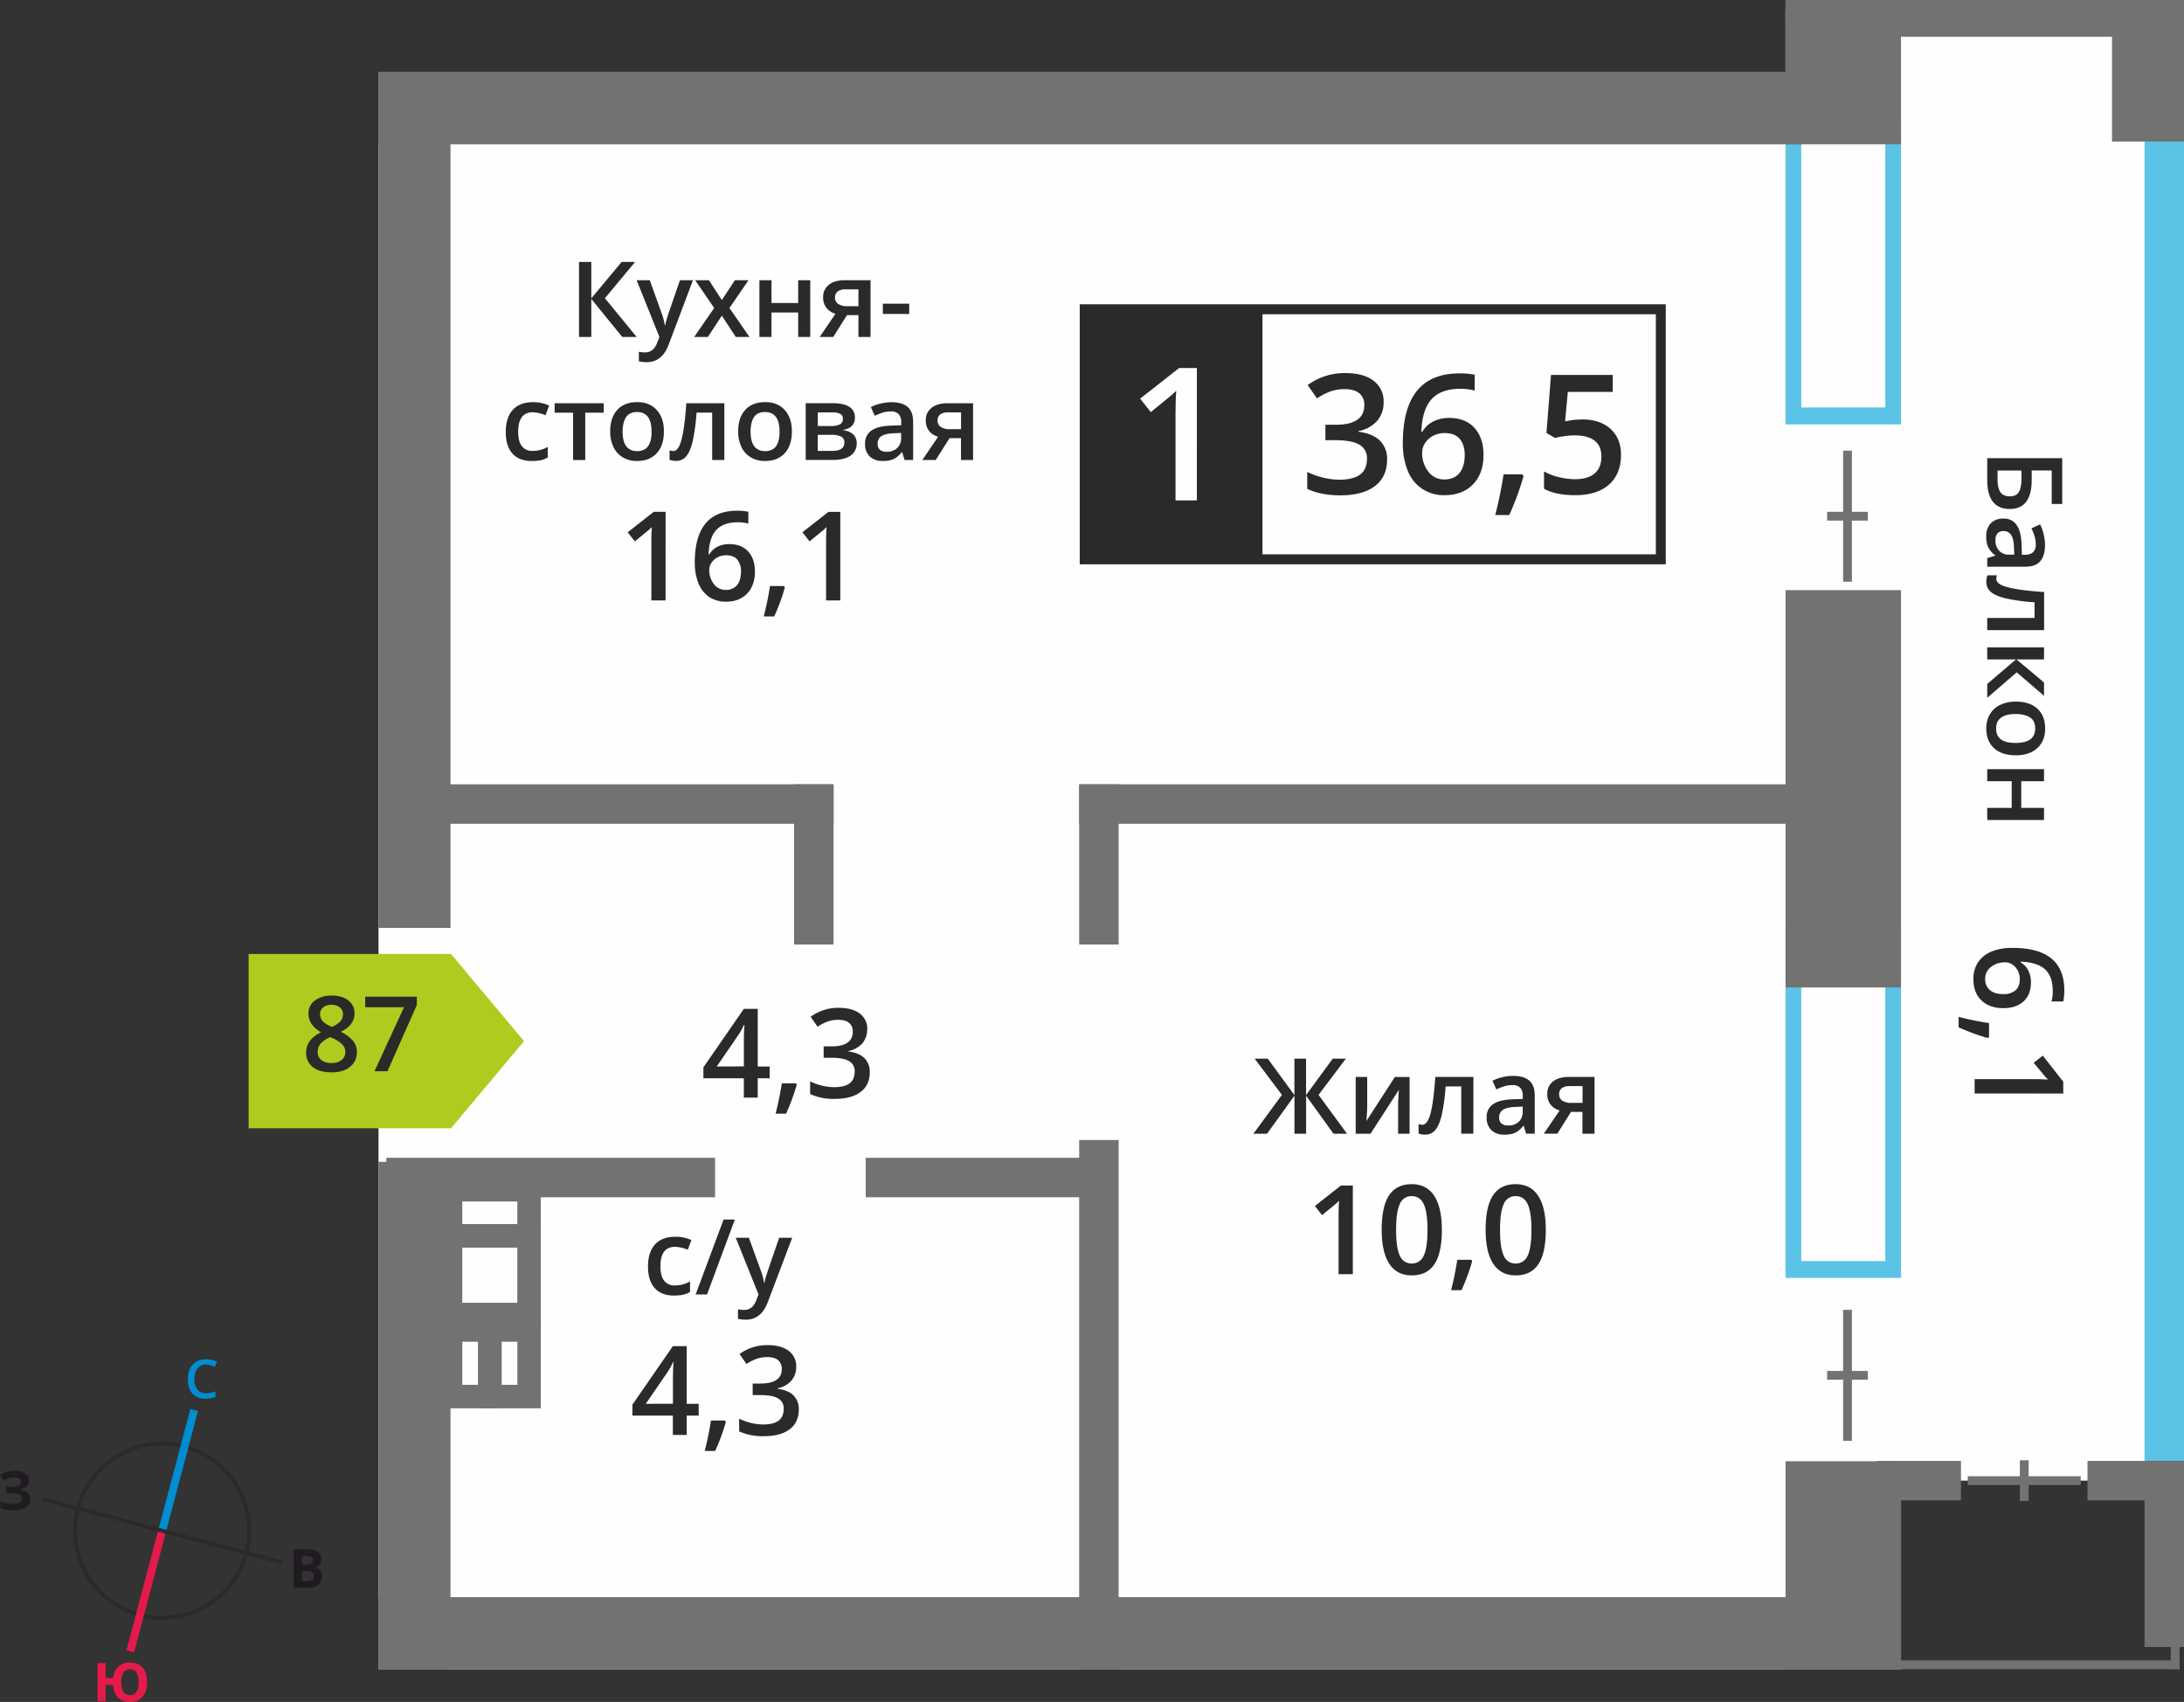 <svg id="Layer_1" data-name="Layer 1" xmlns="http://www.w3.org/2000/svg" width="1200" height="935" viewBox="0 0 1200 935">
  <rect x="0" y="0" width="1200" height="935" fill="#333333" stroke="none"/>
  <defs>
    <style>
      .cls-1, .cls-7 {
        fill: #fefefe;
      }

      .cls-2, .cls-3 {
        fill: #5bc4e6;
      }

      .cls-3, .cls-5, .cls-7, .cls-8 {
        fill-rule: evenodd;
      }

      .cls-4 {
        fill: #727271;
      }

      .cls-5, .cls-6 {
        fill: #2b2a29;
      }

      .cls-8 {
        fill: #b0cb1f;
      }

      .cls-9 {
        fill: #008dd2;
      }

      .cls-10 {
        fill: #e51a4b;
      }

      .cls-11 {
        fill: #1f1b20;
      }
    </style>
  </defs>
  <rect class="cls-1" x="207.98" y="39.74" width="836.52" height="877.26"/>
  <rect class="cls-1" x="981.07" y="5.48" width="218.93" height="807.95"/>
  <rect class="cls-2" x="1178.32" y="55.06" width="21.68" height="750.58"/>
  <polygon class="cls-3" points="1044.5 0 1044.5 10.95 981.07 10.95 981.07 0 989.71 0 989.71 1.68 1035.85 1.68 1035.85 0 1044.5 0"/>
  <path class="cls-3" d="M569-98V-248.47H522.82V-98Zm8.65-159.69v169H514.18v-169Z" transform="translate(466.89 321.85)"/>
  <path class="cls-3" d="M569,370.93V194.52H522.82V370.93Zm8.65-185.67V380.2H514.18V185.26Z" transform="translate(466.89 321.85)"/>
  <rect class="cls-4" x="236.82" y="430.88" width="221.18" height="21.68"/>
  <rect class="cls-4" x="592.96" y="430.88" width="398.18" height="21.68"/>
  <rect class="cls-4" x="212.28" y="636.07" width="180.61" height="21.68"/>
  <rect class="cls-4" x="475.66" y="636.07" width="130.54" height="21.68"/>
  <rect class="cls-4" x="1016.47" width="183.53" height="20.16"/>
  <rect class="cls-4" x="207.98" y="39.74" width="39.55" height="470.03"/>
  <rect class="cls-4" x="1160.44" width="39.56" height="77.78"/>
  <rect class="cls-4" x="207.98" y="638.31" width="39.55" height="278.69"/>
  <rect class="cls-4" x="207.98" y="39.74" width="782.19" height="39.56"/>
  <rect class="cls-4" x="207.98" y="877.44" width="782.19" height="39.56"/>
  <rect class="cls-4" x="981.08" width="63.42" height="79.29"/>
  <rect class="cls-4" x="981.08" y="324.2" width="63.42" height="218.29"/>
  <rect class="cls-4" x="981.08" y="802.78" width="63.42" height="114.21"/>
  <rect class="cls-4" x="436.31" y="430.88" width="21.68" height="88.02"/>
  <rect class="cls-4" x="592.96" y="430.88" width="21.68" height="88.02"/>
  <rect class="cls-4" x="592.96" y="626.31" width="21.68" height="266.48"/>
  <rect class="cls-4" x="592.96" y="895.66" width="21.68" height="21.34"/>
  <rect class="cls-4" x="1012.7" y="247.6" width="4.83" height="71.98"/>
  <rect class="cls-4" x="1003.92" y="281.18" width="22.37" height="4.83"/>
  <rect class="cls-4" x="1012.7" y="719.59" width="4.83" height="71.98"/>
  <rect class="cls-4" x="1003.92" y="753.16" width="22.37" height="4.83"/>
  <rect class="cls-4" x="1178.32" y="802.51" width="21.68" height="102.31"/>
  <rect class="cls-4" x="1031.12" y="802.59" width="46.34" height="21.68"/>
  <rect class="cls-4" x="1146.98" y="802.59" width="53.02" height="21.68"/>
  <path class="cls-4" d="M725.84,595.15V580a2.41,2.41,0,1,1,4.82,0v15.12Z" transform="translate(466.89 321.85)"/>
  <rect class="cls-4" x="1081.19" y="811.01" width="62.06" height="4.83"/>
  <rect class="cls-4" x="1109.81" y="802.24" width="4.83" height="22.37"/>
  <path class="cls-5" d="M-5.18,8H-13V-23.4c0-3.75.1-6.72.28-8.92-.51.53-1.14,1.12-1.89,1.76s-3.22,2.68-7.47,6.13l-3.92-5L-11.7-40.64h6.52ZM-35.64.87A112.8,112.8,0,0,1-41.5,16.81h-5.75A165.15,165.15,0,0,0-43.83.11h7.69ZM-68.15,2.22a7.62,7.62,0,0,0,6.21-2.6c1.46-1.72,2.18-4.2,2.18-7.42a9.84,9.84,0,0,0-2-6.59c-1.38-1.61-3.42-2.4-6.15-2.4a10.15,10.15,0,0,0-4.66,1.08,8.66,8.66,0,0,0-3.37,3A6.94,6.94,0,0,0-77.2-8.9,12.38,12.38,0,0,0-74.66-1,7.93,7.93,0,0,0-68.15,2.22Zm-17-14.92q0-28.56,23.26-28.56a29.26,29.26,0,0,1,6.19.57v6.5a21,21,0,0,0-5.86-.73q-7.81,0-11.74,4.19t-4.26,13.46h.4a10.73,10.73,0,0,1,4.39-4.18,14.1,14.1,0,0,1,6.66-1.47q6.61,0,10.31,4.06t3.7,11q0,7.66-4.28,12.11T-68,8.7A16.31,16.31,0,0,1-77.1,6.19,16,16,0,0,1-83-1.14,29,29,0,0,1-85.12-12.7ZM-101.19,8H-109V-23.4q0-5.62.27-8.92c-.51.53-1.13,1.12-1.88,1.76s-3.23,2.68-7.47,6.13l-3.92-5,14.31-11.24h6.52ZM48.26-90.86a4,4,0,0,0,1.82,3.6A8.73,8.73,0,0,0,55-86.07h6.17V-95.3H53.92a6.66,6.66,0,0,0-4.18,1.15A3.92,3.92,0,0,0,48.26-90.86Zm-1,21.7H39.9l8.67-12.77a9.29,9.29,0,0,1-5-3.22,9.16,9.16,0,0,1-1.8-5.77A8.32,8.32,0,0,1,45-97.83c2.1-1.66,5-2.49,8.62-2.49H67.77v31.16H61.13v-12H54.85Zm-27-4.51a8.21,8.21,0,0,0,5.79-2,7.36,7.36,0,0,0,2.18-5.66V-84l-4,.17c-3.11.11-5.38.64-6.8,1.57A4.74,4.74,0,0,0,15.33-78a4.16,4.16,0,0,0,1.24,3.23A5.33,5.33,0,0,0,20.29-73.67Zm9.86,4.51-1.33-4.33H28.6a12.68,12.68,0,0,1-4.54,3.87,14.25,14.25,0,0,1-5.86,1A9.89,9.89,0,0,1,11-71.07a9.27,9.27,0,0,1-2.58-7A8.24,8.24,0,0,1,12-85.36q3.57-2.46,10.9-2.67l5.38-.18v-1.66a6.32,6.32,0,0,0-1.4-4.47,5.67,5.67,0,0,0-4.32-1.48,14.88,14.88,0,0,0-4.59.7,35.74,35.74,0,0,0-4.23,1.66l-2.14-4.73a23.59,23.59,0,0,1,5.55-2,25.56,25.56,0,0,1,5.68-.69q6,0,9,2.6c2,1.72,3,4.44,3,8.14v21ZM-3.77-91.77a2.89,2.89,0,0,0-1.45-2.71,9.09,9.09,0,0,0-4.32-.82h-8v7.5h7a11.74,11.74,0,0,0,5-.86A3.17,3.17,0,0,0-3.77-91.77Zm.82,13a3.34,3.34,0,0,0-1.75-3.2,11.35,11.35,0,0,0-5.24-1h-7.63v8.83h7.8Q-2.94-74.07-2.95-78.75Zm5.8-13.6q0,5.52-6.45,6.68v.22a9.23,9.23,0,0,1,5.52,2.28,6.41,6.41,0,0,1,1.91,4.82,7.81,7.81,0,0,1-3.36,6.8q-3.36,2.39-9.79,2.39H-24.2v-31.16H-9.38Q2.86-100.32,2.85-92.35ZM-54.48-84.8q0,10.78,8,10.79t7.9-10.79q0-10.68-8-10.68c-2.79,0-4.8.93-6,2.76S-54.48-88.24-54.48-84.8Zm22.68,0q0,7.64-3.91,11.92t-10.91,4.29a14.88,14.88,0,0,1-7.72-2,13,13,0,0,1-5.16-5.67,19.37,19.37,0,0,1-1.8-8.57q0-7.59,3.89-11.84t11-4.26q6.77,0,10.71,4.36T-31.8-84.8ZM-68.9-69.16h-6.68v-26h-8.59A109.27,109.27,0,0,1-86.3-79.46c-.89,3.76-2.06,6.5-3.49,8.22a6.93,6.93,0,0,1-5.6,2.59A9.47,9.47,0,0,1-99-69.27v-5.19a6,6,0,0,0,2.09.39c1.92,0,3.42-2.15,4.53-6.46s2-10.91,2.58-19.79H-68.9ZM-124.8-84.8q0,10.78,8,10.79t7.9-10.79q0-10.68-7.95-10.68c-2.78,0-4.79.93-6,2.76S-124.8-88.24-124.8-84.8Zm22.69,0q0,7.64-3.92,11.92t-10.9,4.29a14.85,14.85,0,0,1-7.72-2,12.94,12.94,0,0,1-5.17-5.67,19.37,19.37,0,0,1-1.8-8.57q0-7.59,3.89-11.84t11-4.26q6.76,0,10.71,4.36T-102.11-84.8Zm-33.08-15.52v5.19h-10.14v26H-152v-26h-10.14v-5.19Zm-39.43,31.73c-4.72,0-8.29-1.37-10.75-4.13S-189-79.43-189-84.57s1.28-9.28,3.85-12.1,6.26-4.23,11.11-4.23a20.85,20.85,0,0,1,8.87,1.84l-2,5.34a20.08,20.08,0,0,0-6.93-1.64q-8.09,0-8.08,10.73c0,3.49.67,6.12,2,7.87a7,7,0,0,0,5.9,2.63,16.89,16.89,0,0,0,8.37-2.2v5.79a12.94,12.94,0,0,1-3.79,1.5A22.75,22.75,0,0,1-174.62-68.59ZM18.19-149.38V-155H32.68v5.65Zm-26.28-9.05a4,4,0,0,0,1.82,3.59,8.69,8.69,0,0,0,4.87,1.2H4.78v-9.24H-2.44a6.68,6.68,0,0,0-4.18,1.16A3.93,3.93,0,0,0-8.09-158.43Zm-1,21.69h-7.41l8.68-12.76a9.43,9.43,0,0,1-5-3.22,9.15,9.15,0,0,1-1.79-5.77,8.36,8.36,0,0,1,3.15-6.92q3.15-2.49,8.62-2.49H11.42v31.16H4.78v-12H-1.5ZM-43-167.9v12.52h14.67V-167.9h6.63v31.16h-6.63v-13.44H-43v13.44h-6.63V-167.9Zm-31.48,15.25L-84.93-167.9h7.55L-70.27-157l7.16-10.91h7.49L-66.1-152.65l11,15.91h-7.5l-7.69-11.66-7.67,11.66h-7.5Zm-42.6-15.25h7.22l6.33,17.67a34,34,0,0,1,1.92,7.09h.22a29.76,29.76,0,0,1,.93-3.75q.67-2.22,7.16-21h7.15l-13.32,35.3q-3.63,9.7-12.11,9.71a19.65,19.65,0,0,1-4.29-.48v-5.22a15.9,15.9,0,0,0,3.41.33c3.19,0,5.44-1.84,6.73-5.55l1.16-2.93Zm0,31.16H-125l-17-20.88v20.88h-6.74v-41.2H-142v20l16.67-20h7.39L-134.52-158Z" transform="translate(466.89 321.85)"/>
  <path class="cls-5" d="M357.31,353.82q0,9.94,2.06,14.21a6.81,6.81,0,0,0,6.54,4.26,6.93,6.93,0,0,0,6.58-4.33q2.07-4.32,2.07-14.14c0-6.52-.69-11.25-2.07-14.16s-3.6-4.38-6.58-4.38a6.82,6.82,0,0,0-6.54,4.3q-2.07,4.29-2.06,14.24m25.14,0q0,12.69-4.08,18.84t-12.46,6.16q-8.13,0-12.32-6.36t-4.2-18.64q0-12.88,4.08-19t12.44-6.11q8.14,0,12.35,6.4T382.45,353.83ZM342,371a111.11,111.11,0,0,1-5.86,15.94h-5.74a162.24,162.24,0,0,0,3.41-16.7h7.7ZM300.2,353.82q0,9.94,2.06,14.21a6.81,6.81,0,0,0,6.54,4.26,6.93,6.93,0,0,0,6.58-4.33q2.07-4.32,2.07-14.14c0-6.52-.69-11.25-2.07-14.16s-3.6-4.38-6.58-4.38a6.82,6.82,0,0,0-6.54,4.3Q300.19,343.87,300.2,353.82Zm25.14,0q0,12.69-4.08,18.84t-12.46,6.16q-8.13,0-12.32-6.36t-4.2-18.64q0-12.88,4.08-19t12.44-6.11q8.15,0,12.34,6.4T325.34,353.83Zm-48.92,24.32h-7.83V346.73q0-5.62.27-8.91c-.51.52-1.13,1.11-1.88,1.76s-3.23,2.68-7.48,6.12l-3.92-5,14.32-11.25h6.52Zm113.36-98.88a4,4,0,0,0,1.82,3.6,8.69,8.69,0,0,0,4.87,1.19h6.17v-9.23h-7.21a6.73,6.73,0,0,0-4.18,1.15A3.94,3.94,0,0,0,389.78,279.27Zm-1,21.7h-7.4l8.68-12.76a9.4,9.4,0,0,1-5-3.22,9.18,9.18,0,0,1-1.8-5.77,8.32,8.32,0,0,1,3.16-6.92c2.09-1.66,5-2.49,8.61-2.49h14.2V301h-6.65V289h-6.27Zm-27-4.5a8.15,8.15,0,0,0,5.79-2,7.35,7.35,0,0,0,2.19-5.66v-2.71l-4,.18c-3.11.1-5.38.63-6.8,1.56a4.76,4.76,0,0,0-2.13,4.27,4.15,4.15,0,0,0,1.24,3.23A5.34,5.34,0,0,0,361.8,296.47Zm9.86,4.5-1.33-4.33h-.22a12.68,12.68,0,0,1-4.54,3.87,14.22,14.22,0,0,1-5.85,1,9.88,9.88,0,0,1-7.17-2.49,9.27,9.27,0,0,1-2.58-7,8.26,8.26,0,0,1,3.58-7.27q3.58-2.44,10.9-2.67l5.38-.17v-1.67a6.37,6.37,0,0,0-1.39-4.47,5.69,5.69,0,0,0-4.33-1.48,14.93,14.93,0,0,0-4.59.7,34.76,34.76,0,0,0-4.23,1.67l-2.13-4.74a23,23,0,0,1,5.55-2,25,25,0,0,1,5.68-.7q6,0,9,2.6t3,8.15v21Zm-29,0H336V275h-8.59a109.06,109.06,0,0,1-2.13,15.67c-.89,3.76-2.06,6.5-3.49,8.22a6.94,6.94,0,0,1-5.6,2.6,9.28,9.28,0,0,1-3.64-.63v-5.19a6,6,0,0,0,2.09.39c1.92,0,3.42-2.15,4.53-6.46s1.95-10.9,2.58-19.79h20.93Zm-58.32-31.16v16q0,2.79-.45,8.21l15.64-24.18h8.09V301H301.3v-15.7c0-.86.05-2.26.16-4.19s.19-3.34.26-4.23L286.13,301H278V269.81Zm-46.85,9.86-15-19.9h7.21l14.65,20v-20h6.4v20l14.65-20h7.21l-15,19.9L273.25,301h-7.43l-15.07-20.88V301h-6.4V280.09L229.28,301h-7.49Z" transform="translate(466.89 321.85)"/>
  <path class="cls-5" d="M618.07,278.87V271h31.42c3.74,0,6.72.09,8.91.27-.52-.51-1.11-1.13-1.76-1.88S654,266.2,650.52,262l5-3.92,11.25,14.32v6.52Zm7.15-30.47a112.61,112.61,0,0,1-15.94-5.87v-5.74a164.59,164.59,0,0,0,16.7,3.42v7.69Zm-1.36-32.52a7.66,7.66,0,0,0,2.61,6.22c1.72,1.45,4.2,2.18,7.41,2.18a9.8,9.8,0,0,0,6.6-2.05q2.4-2.05,2.4-6.15a10.35,10.35,0,0,0-1.08-4.67,8.81,8.81,0,0,0-3-3.36,6.94,6.94,0,0,0-3.85-1.22,12.35,12.35,0,0,0-7.9,2.54A8,8,0,0,0,623.86,215.88Zm14.93-17q28.55,0,28.55,23.27a28.61,28.61,0,0,1-.57,6.19h-6.49a21.07,21.07,0,0,0,.72-5.86q0-7.83-4.19-11.75t-13.46-4.26v.4a10.72,10.72,0,0,1,4.18,4.39A14.13,14.13,0,0,1,649,218q0,6.63-4.07,10.31t-11,3.71q-7.66,0-12.11-4.28T617.39,216a16.31,16.31,0,0,1,2.51-9.09,16,16,0,0,1,7.32-5.94A29,29,0,0,1,638.79,198.91Z" transform="translate(466.89 321.85)"/>
  <path class="cls-5" d="M-29.42,429a11.21,11.21,0,0,1-2.69,7.7,13.51,13.51,0,0,1-7.6,4.15v.26q5.87.74,8.8,3.65A10.45,10.45,0,0,1-28,452.51c0,4.68-1.66,8.31-5,10.84s-8,3.81-14.11,3.81a31.71,31.71,0,0,1-13.65-2.63v-7a31.61,31.61,0,0,0,6.56,2.36,28.23,28.23,0,0,0,6.66.83q5.66,0,8.45-2.1t2.8-6.49a6.16,6.16,0,0,0-3.09-5.73c-2.07-1.22-5.3-1.83-9.72-1.83h-4.23v-6.34H-49q11.66,0,11.66-8a6,6,0,0,0-2-4.84c-1.35-1.12-3.35-1.69-6-1.69a18.28,18.28,0,0,0-5.33.78,25.19,25.19,0,0,0-6.05,3l-3.83-5.45A25.51,25.51,0,0,1-45,417.14q7.35,0,11.49,3.16A10.38,10.38,0,0,1-29.42,429m-38.65,30.33a112.3,112.3,0,0,1-5.86,15.93h-5.75a165,165,0,0,0,3.42-16.69h7.69Zm-29.08-10V437.16c0-4.35.12-7.91.33-10.69h-.26A37.72,37.72,0,0,1-100,431.8l-12.08,17.58ZM-83,455.85h-6.56v10.63h-7.63V455.85h-22.23v-6l22.23-32.16h7.63v31.69H-83Zm20.36-97.71h7.21L-49,375.81a33.9,33.9,0,0,1,1.92,7.1h.22a29.44,29.44,0,0,1,.93-3.76q.67-2.2,7.15-21h7.16L-45,393.44q-3.63,9.71-12.12,9.71a19,19,0,0,1-4.28-.48v-5.22a15.86,15.86,0,0,0,3.41.34q4.78,0,6.73-5.55l1.15-2.94Zm-.49-10L-78.41,389.3h-6.25l15.35-41.19Zm-33.3,41.77c-4.72,0-8.29-1.38-10.75-4.14s-3.67-6.7-3.67-11.84,1.28-9.28,3.85-12.1,6.26-4.23,11.11-4.23A20.7,20.7,0,0,1-87,359.41l-2,5.33a20,20,0,0,0-6.93-1.63q-8.09,0-8.08,10.73c0,3.49.67,6.12,2,7.86a7,7,0,0,0,5.9,2.64,16.89,16.89,0,0,0,8.37-2.2v5.79a12.94,12.94,0,0,1-3.79,1.5A22.75,22.75,0,0,1-96.39,389.88Z" transform="translate(466.89 321.85)"/>
  <path class="cls-5" d="M9.55,243.7a11.21,11.21,0,0,1-2.69,7.7,13.63,13.63,0,0,1-7.59,4.15v.26q5.85.72,8.79,3.64A10.46,10.46,0,0,1,11,267.2c0,4.68-1.66,8.3-5,10.83s-8,3.82-14.11,3.82a31.71,31.71,0,0,1-13.65-2.63v-7a31.07,31.07,0,0,0,6.56,2.37,28.73,28.73,0,0,0,6.66.82c3.78,0,6.59-.7,8.45-2.1s2.8-3.55,2.8-6.48a6.19,6.19,0,0,0-3.09-5.74c-2.07-1.21-5.3-1.83-9.72-1.83h-4.23V253H-10q11.66,0,11.66-8.06a5.93,5.93,0,0,0-2-4.83q-2-1.69-6-1.7a18,18,0,0,0-5.33.79,25.19,25.19,0,0,0-6,3l-3.83-5.45a25.44,25.44,0,0,1,15.54-4.92q7.35,0,11.49,3.16a10.37,10.37,0,0,1,4.12,8.71M-29.1,274A112.35,112.35,0,0,1-35,290h-5.75a165.15,165.15,0,0,0,3.42-16.7h7.69Zm-29.08-10V251.84c0-4.35.12-7.9.34-10.68h-.27A37.7,37.7,0,0,1-61,246.48l-12.08,17.58ZM-44,270.54h-6.56v10.63h-7.63V270.54H-80.41v-6l22.23-32.16h7.63v31.69H-44Z" transform="translate(466.89 321.85)"/>
  <rect class="cls-1" x="596.02" y="169.9" width="319.24" height="137.39"/>
  <path class="cls-6" d="M442.91-149.22h-311V-17.3H442.91Zm-313.78-5.47H448.37V-11.83h-322V-154.69Z" transform="translate(466.89 321.85)"/>
  <path class="cls-5" d="M402.39-91.43q9.87,0,15.63,5.22T423.77-72q0,10.44-6.53,16.31t-18.59,5.88c-7.28,0-13-1.18-17.18-3.54v-9.51a31.36,31.36,0,0,0,8.3,3.16,37.39,37.39,0,0,0,8.71,1.11c4.72,0,8.33-1.05,10.79-3.16S413-66.9,413-71q0-11.67-14.91-11.68a37.87,37.87,0,0,0-5.18.42q-3.08.42-5.39,1L382.81-84l2.5-31.86h33.91v9.31H394.54l-1.47,16.14,3.81-.62a37.3,37.3,0,0,1,5.51-.35M370.22-60.27a151,151,0,0,1-7.85,21.37h-7.71a219.83,219.83,0,0,0,4.58-22.38h10.31Zm-43.58,1.82c3.61,0,6.38-1.16,8.33-3.49s2.93-5.63,2.93-9.94c0-3.76-.92-6.7-2.75-8.85s-4.58-3.21-8.23-3.21a13.7,13.7,0,0,0-6.26,1.45,11.6,11.6,0,0,0-4.51,4,9.41,9.41,0,0,0-1.64,5.16,16.55,16.55,0,0,0,3.41,10.6A10.64,10.64,0,0,0,326.64-58.45Zm-22.74-20q0-38.28,31.18-38.28a39.07,39.07,0,0,1,8.3.76v8.71a28.5,28.5,0,0,0-7.86-1q-10.49,0-15.74,5.62t-5.71,18h.53a14.39,14.39,0,0,1,5.89-5.6,18.9,18.9,0,0,1,8.92-2q8.89,0,13.83,5.45t5,14.75q0,10.27-5.74,16.23t-15.63,6a21.82,21.82,0,0,1-12.18-3.37,21.54,21.54,0,0,1-8-9.82A39.07,39.07,0,0,1,303.9-78.46Zm-10.57-22.46a15.1,15.1,0,0,1-3.61,10.33A18.27,18.27,0,0,1,279.53-85v.35q7.86,1,11.79,4.89a14,14,0,0,1,3.93,10.38q0,9.42-6.65,14.53t-18.92,5.12q-10.85,0-18.3-3.54v-9.33a42.2,42.2,0,0,0,8.79,3.17,38.4,38.4,0,0,0,8.93,1.11c5.06,0,8.84-1,11.33-2.82s3.75-4.77,3.75-8.69A8.28,8.28,0,0,0,280-77.56c-2.78-1.63-7.11-2.45-13-2.45h-5.66v-8.5h5.75q15.63,0,15.63-10.79a8,8,0,0,0-2.73-6.49q-2.72-2.26-8-2.27a24.39,24.39,0,0,0-7.14,1,34,34,0,0,0-8.11,4.08l-5.14-7.31a34.19,34.19,0,0,1,20.83-6.59q9.87,0,15.41,4.23A13.91,13.91,0,0,1,293.33-100.92Z" transform="translate(466.89 321.85)"/>
  <rect class="cls-6" x="596.02" y="169.9" width="97.66" height="137.39"/>
  <path class="cls-7" d="M190.73-46.95H179V-93.9c0-5.6.13-10,.4-13.32-.76.78-1.69,1.66-2.81,2.63s-4.82,4-11.17,9.14l-5.86-7.41L181-119.67h9.74Z" transform="translate(466.89 321.85)"/>
  <polygon class="cls-8" points="247.83 524.11 247.83 524.13 267.88 548.05 287.94 571.98 267.88 595.92 247.83 619.83 247.83 619.85 247.81 619.85 136.62 619.85 136.62 524.11 247.81 524.11 247.83 524.11"/>
  <path class="cls-5" d="M-261.13,266.67l16.23-35.16h-21.33V225.7h28.37v4.61L-254,266.67Zm-23.65-36.49a7,7,0,0,0-4.52,1.39,4.64,4.64,0,0,0-1.71,3.77,5.48,5.48,0,0,0,.62,2.62,7,7,0,0,0,1.79,2.09,21.66,21.66,0,0,0,4,2.26,13.28,13.28,0,0,0,4.76-3.13,5.74,5.74,0,0,0,1.39-3.84,4.6,4.6,0,0,0-1.73-3.77A7.08,7.08,0,0,0-284.78,230.18ZM-292.32,256a5.44,5.44,0,0,0,2,4.53,8.74,8.74,0,0,0,5.56,1.62,8.51,8.51,0,0,0,5.62-1.68,5.57,5.57,0,0,0,2-4.53,5.8,5.8,0,0,0-1.85-4.15,17.37,17.37,0,0,0-5.61-3.49l-.82-.36a14.41,14.41,0,0,0-5.33,3.58A6.8,6.8,0,0,0-292.32,256Zm7.6-30.91c3.89,0,7,.89,9.23,2.68A8.63,8.63,0,0,1-272.1,235c0,4.21-2.51,7.56-7.57,10a19.53,19.53,0,0,1,6.87,5.08,9.66,9.66,0,0,1,2,6,10,10,0,0,1-3.74,8.14q-3.74,3.06-10.1,3.06c-4.46,0-7.9-.95-10.35-2.86a9.7,9.7,0,0,1-3.68-8.12,10.47,10.47,0,0,1,1.92-6.16,16,16,0,0,1,6.3-4.87,15.72,15.72,0,0,1-5.36-4.74,10.14,10.14,0,0,1-1.6-5.6,8.44,8.44,0,0,1,3.51-7.11A14.75,14.75,0,0,1-284.72,225.13Z" transform="translate(466.89 321.85)"/>
  <path class="cls-5" d="M656.2,107.32H643.68V122H656.2v6.63H625V122h13.45V107.32H625V100.7H656.2ZM640.68,70.41q-10.78,0-10.79,8t10.79,7.89q10.67,0,10.67-7.94c0-2.79-.92-4.8-2.76-6S644.11,70.41,640.68,70.41Zm0,22.69q-7.65,0-11.93-3.91t-4.28-10.91a14.88,14.88,0,0,1,2-7.72,12.93,12.93,0,0,1,5.67-5.16,19.33,19.33,0,0,1,8.57-1.8q7.59,0,11.84,3.88c2.83,2.6,4.26,6.26,4.26,11,0,4.51-1.46,8.07-4.36,10.71S645.6,93.1,640.68,93.1Zm15.52-40V60.4l-15-12.89L625,61.49v-7.6l15.8-13.48H625V33.79H656.2v6.62H641.07ZM625,24.33V17.65h26V9.06a109.06,109.06,0,0,1-15.67-2.13c-3.76-.89-6.5-2.06-8.22-3.49a6.93,6.93,0,0,1-2.6-5.6,9.31,9.31,0,0,1,.63-3.64h5.19A6,6,0,0,0,630-3.71c0,1.92,2.15,3.42,6.46,4.53s10.9,2,19.79,2.58V24.33Zm4.5-49.45a8.2,8.2,0,0,0,2,5.8,7.35,7.35,0,0,0,5.66,2.18h2.71l-.18-4c-.1-3.12-.63-5.39-1.56-6.8a4.74,4.74,0,0,0-4.27-2.14,4.15,4.15,0,0,0-3.23,1.25A5.3,5.3,0,0,0,629.54-25.12ZM625-15.26l4.33-1.32v-.23a12.66,12.66,0,0,1-3.87-4.53,14.31,14.31,0,0,1-1-5.86,9.93,9.93,0,0,1,2.47-7.17,9.3,9.3,0,0,1,7-2.57,8.25,8.25,0,0,1,7.27,3.57q2.44,3.58,2.67,10.9l.17,5.39h1.67a6.37,6.37,0,0,0,4.47-1.4,5.69,5.69,0,0,0,1.48-4.33,14.87,14.87,0,0,0-.7-4.58,34.13,34.13,0,0,0-1.67-4.23l4.74-2.14a23,23,0,0,1,2,5.55,25,25,0,0,1,.7,5.68c0,4-.87,7-2.6,9s-4.44,3-8.15,3H625Zm5.66-48.11v4.85c0,3.22.53,5.59,1.59,7.09s2.77,2.25,5.14,2.25,3.91-.74,4.91-2.26,1.51-4.15,1.51-7.9v-4Zm6.75,21.13Q625-42.24,625-58.13v-12h41.2V-45h-5.77v-18.4h-11v4.9Q649.51-42.25,637.45-42.24Z" transform="translate(466.89 321.85)"/>
  <path class="cls-4" d="M-204.18,415.26h-8.7v23.68h8.7Zm-15.13-12.88h28v49.44h-34.45V402.38Z" transform="translate(466.89 321.85)"/>
  <path class="cls-4" d="M-197.74,402.38h28v49.44h-34.46V402.38Zm15.14,12.88h-8.7v23.68h8.7Z" transform="translate(466.89 321.85)"/>
  <path class="cls-4" d="M-176.2,406.74h-49.55V350.65h56v56.09Zm-36.68-12.88h30.23V363.53h-30.23Z" transform="translate(466.89 321.85)"/>
  <path class="cls-4" d="M-182.65,338.2h-30.23v12.45h30.23Zm-36.66-12.88h49.54v38.21h-56V325.32Z" transform="translate(466.89 321.85)"/>
  <rect class="cls-4" x="987.3" y="912.17" width="210.25" height="4.83"/>
  <path class="cls-6" d="M-337.34,495.6a46.66,46.66,0,0,0-28.45-21.71,46.59,46.59,0,0,0-35.46,4.77A46.61,46.61,0,0,0-423,507.11a46.63,46.63,0,0,0,4.77,35.46,46.64,46.64,0,0,0,28.45,21.71h.06a46.58,46.58,0,0,0,35.4-4.78,46.59,46.59,0,0,0,21.7-28.45v0a46.56,46.56,0,0,0-4.77-35.41m-27.89-23.81a48.79,48.79,0,0,1,29.76,22.71,48.8,48.8,0,0,1,5,37.12l0,.08a48.77,48.77,0,0,1-22.69,29.68,48.8,48.8,0,0,1-37.1,5l-.09,0a48.78,48.78,0,0,1-29.69-22.69,48.81,48.81,0,0,1-5-37.11,48.78,48.78,0,0,1,22.71-29.77A48.8,48.8,0,0,1-365.23,471.79Z" transform="translate(466.89 321.85)"/>
  <polygon class="cls-9" points="108.78 775.21 91.22 841.5 87.03 840.37 104.59 774.09 108.78 775.21"/>
  <polygon class="cls-10" points="69.46 906.66 87.03 840.37 91.22 841.5 73.66 907.78 69.46 906.66"/>
  <polygon class="cls-6" points="23.12 822.32 89.41 839.89 88.84 841.99 22.56 824.42 23.12 822.32"/>
  <polygon class="cls-6" points="155.13 859.55 88.84 841.99 89.41 839.89 155.69 857.45 155.13 859.55"/>
  <path class="cls-9" d="M-353.69,427.79a5.67,5.67,0,0,0-4.66,2.1,9,9,0,0,0-1.7,5.8,9.06,9.06,0,0,0,1.64,5.86,5.75,5.75,0,0,0,4.72,2,12.33,12.33,0,0,0,2.6-.26c.83-.18,1.7-.41,2.6-.69v3a15.86,15.86,0,0,1-5.61.94q-4.62,0-7.1-2.8t-2.47-8a13,13,0,0,1,1.2-5.75,8.5,8.5,0,0,1,3.47-3.76,10.48,10.48,0,0,1,5.35-1.32,13.28,13.28,0,0,1,6,1.36l-1.24,2.86a17.24,17.24,0,0,0-2.25-.88,8,8,0,0,0-2.51-.39" transform="translate(466.89 321.85)"/>
  <path class="cls-10" d="M-400.22,602.31a9.55,9.55,0,0,0,1.21,5.3,4,4,0,0,0,3.53,1.8c3.18,0,4.78-2.37,4.78-7.1a9.71,9.71,0,0,0-1.19-5.31,4,4,0,0,0-3.54-1.8A4,4,0,0,0-399,597a9.52,9.52,0,0,0-1.22,5.31m14.12,0c0,3.46-.8,6.12-2.42,8a8.66,8.66,0,0,1-7,2.83,8.81,8.81,0,0,1-6.55-2.4c-1.6-1.59-2.51-3.92-2.77-7h-4v9.08h-4.46V591.81h4.46v8.25h4.12a10,10,0,0,1,2.86-6.36,9,9,0,0,1,6.4-2.21c3,0,5.35.93,6.95,2.82S-386.1,598.86-386.1,602.31Z" transform="translate(466.89 321.85)"/>
  <path class="cls-11" d="M-301,541.25v5.48h2.91a4.3,4.3,0,0,0,2.72-.71,2.58,2.58,0,0,0,.88-2.16q0-2.61-3.74-2.61Zm0-3.54h2.59a4.78,4.78,0,0,0,2.63-.56,2.11,2.11,0,0,0,.81-1.86,1.86,1.86,0,0,0-.88-1.74,5.68,5.68,0,0,0-2.8-.53H-301Zm-4.46-8.34H-299q4.47,0,6.5,1.27a4.43,4.43,0,0,1,2,4.06,5.07,5.07,0,0,1-.88,3.09,3.57,3.57,0,0,1-2.36,1.46v.14a4.62,4.62,0,0,1,2.89,1.67,5.44,5.44,0,0,1,.89,3.25A5.35,5.35,0,0,1-292,548.8a8.93,8.93,0,0,1-5.65,1.61h-7.87Z" transform="translate(466.89 321.85)"/>
  <path class="cls-11" d="M-451,491.48a4.33,4.33,0,0,1-1.45,3.35,7,7,0,0,1-3.9,1.69v.08a8,8,0,0,1,4.45,1.6,4.25,4.25,0,0,1,1.54,3.41,5.35,5.35,0,0,1-2.35,4.6,11,11,0,0,1-6.51,1.68,20,20,0,0,1-7.44-1.14V503a13.42,13.42,0,0,0,3.17,1,17.66,17.66,0,0,0,3.4.36c3.54,0,5.32-1,5.32-3.09a2.36,2.36,0,0,0-1.71-2.14,13.09,13.09,0,0,0-5-.75h-2v-3.48h1.78a13.72,13.72,0,0,0,4.86-.63,2.17,2.17,0,0,0,1.52-2.1,2,2,0,0,0-.95-1.73,5.21,5.21,0,0,0-2.88-.64,10.65,10.65,0,0,0-5.72,1.72l-1.95-3a13.3,13.3,0,0,1,3.82-1.74,16.77,16.77,0,0,1,4.47-.56,9.48,9.48,0,0,1,5.5,1.44,4.44,4.44,0,0,1,2.05,3.79" transform="translate(466.89 321.85)"/>
</svg>
